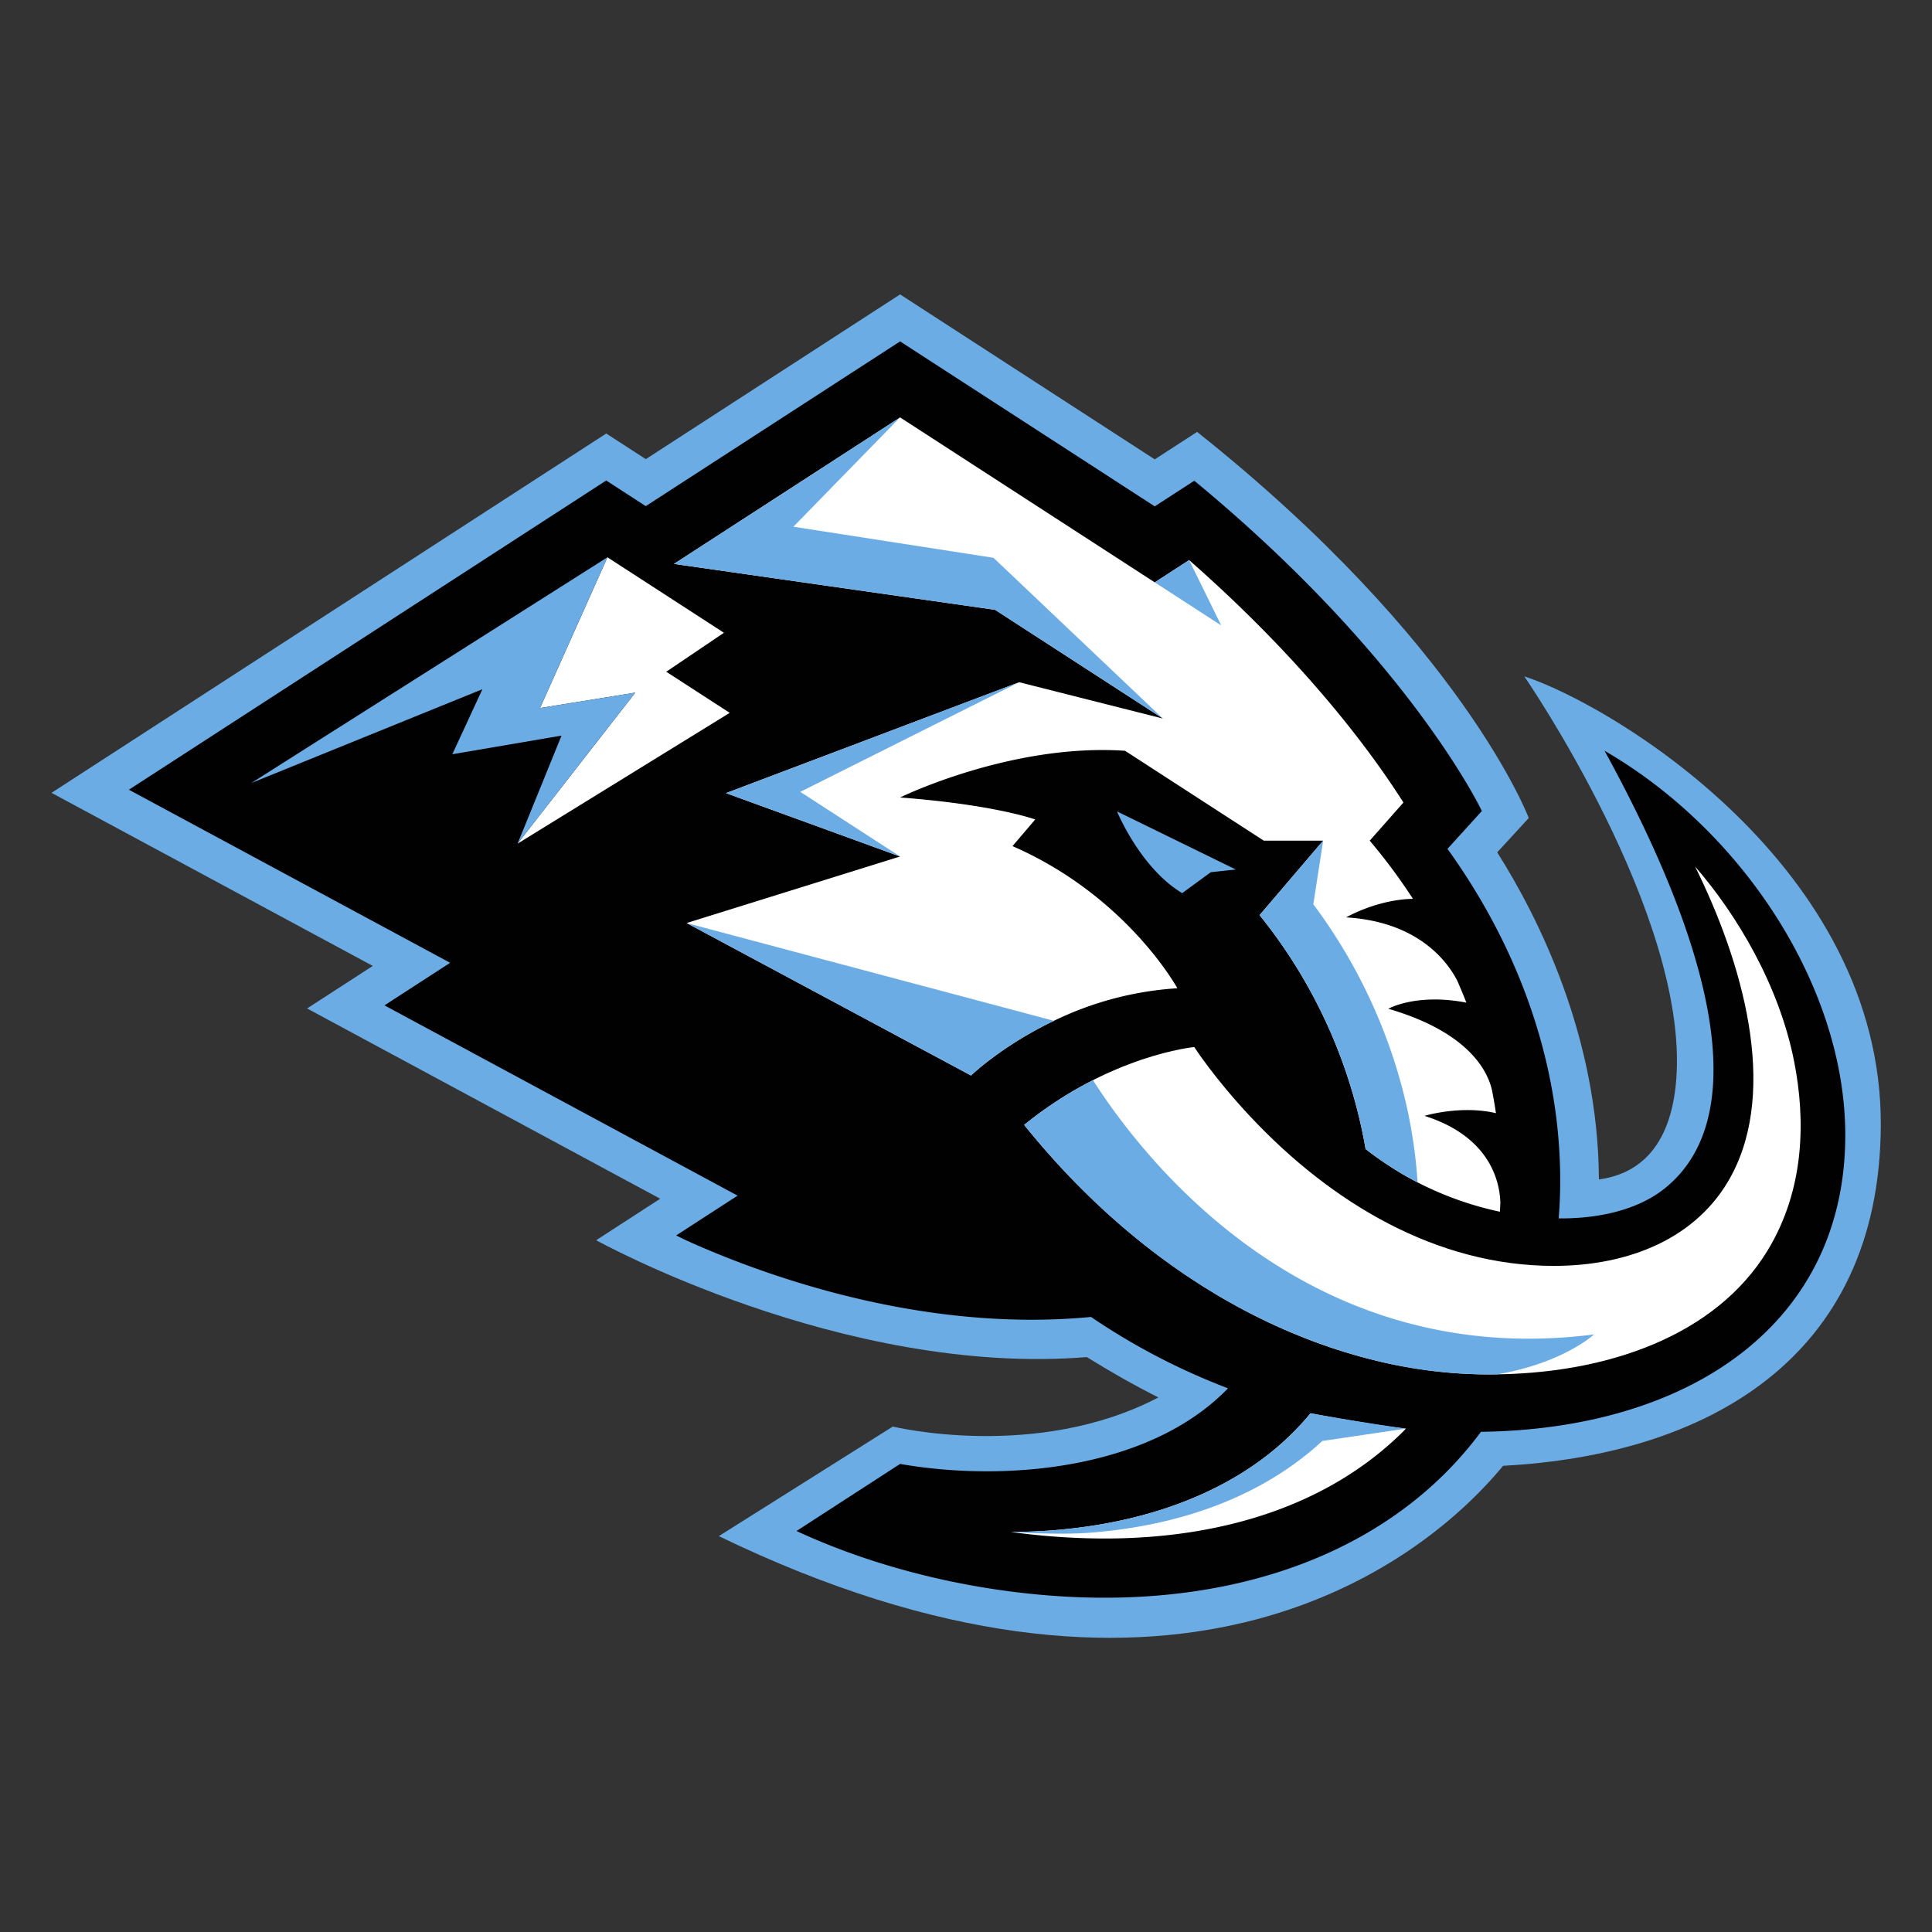 <svg xmlns="http://www.w3.org/2000/svg" width="750" height="750" viewBox="0 0 750 750">
  <rect x="0" y="0" width="750" height="750" fill="#333333" stroke="none"/>
  <g transform="translate(20,114.289) scale(0.816)">
<defs><style>.cls-1{fill:#6cace4;}.cls-2{fill:#010101;}.cls-3{fill:#fff;}</style></defs><title>UtahMammoth</title><path class="cls-1" d="M870.25,395.465c.643-123.513-128.417-200.406-169.59-213.75,0,0,78.078,113.28,72.315,191.358-2.544,34.427-19.624,45.652-36.83,47.962-.34-67.744-28.538-124.221-48.378-155.613l15.003-16.32S671.562,166.071,544.996,65.417l-20.157,13.06L403.696,0,282.719,78.369,263.896,66.176,0,237.116l152.835,82.34-31.25,20.241,167.99,90.52-30.474,19.74s117.258,65,233.43,55.594c10.951,6.821,22.343,13.301,34.044,19.198-58.179,30.465-126.348,13.852-126.348,13.852l-82.773,52.133c212.098,102.637,330.749,17.847,373.115-33.468,96.016-5.112,179.106-50.398,179.681-161.8Z"/><path class="cls-2" d="M853.354,399.981c0-69.912-48.304-144.52-114.523-182.875,58.737,107.1,66.686,178.23,28.222,208.52-12.052,9.49-29.973,14.128-50.04,13.944.46-5.88.727-11.808.727-17.78,0-59.922-22.31-114.53-53.634-158.015l16.355-18.013S646.334,173.397,543.663,88.64L524.84,100.832,403.696,22.355,282.71,100.724,263.887,88.531,36.811,235.637l152.836,82.339-31.25,20.249,167.997,90.52-29.231,18.94,4.753,2.327c34.336,15.545,110.778,44.284,192.608,36.445a315.98,315.98,0,0,0,65.168,33.95c-37.48,38.798-106.332,44.678-155.996,35.971l-49.272,31.917c46.32,21.474,99.96,31.733,146.597,31.733,63.5,0,121.336-19.024,161.618-58.863a177.521,177.521,0,0,0,17.396-20.058c100.17-1.325,173.319-52.04,173.319-141.125Z"/><path class="cls-3" d="M653.181,390.792s17.146-5.213,33.985-1.284q-.84-5.666-1.96-11.285c-2.119-8.706-10.867-27.195-49.239-38.379,0,0,13.161-7.531,37.12-2.92q-2.042-5.25-4.311-10.407c-4.403-8.6-18.13-28.056-52.866-30.15,0,0,14.47-8.456,31.759-8.83a273.441,273.441,0,0,0-20.558-27.664l16.037-18.138c-14.452-22.819-45.885-66.093-101.945-115.332l-16.355,10.591-121.144-78.477-107.593,69.695,152.77,21.842,79.861,51.732-68.386-17.288L320.889,237.255l82.806,30.148-101.529,31.65L437.43,371.585s14.71-14.195,39.456-26.02h-.01a156.795,156.795,0,0,1,58.721-15.479s-23.843-43.76-78.426-67.628l10.808-12.668s-19.09-7.03-64.284-10.466c0,0,52.775-25.887,107.017-22.21l65.993,42.751h28.263l-30.248,35.436a243.573,243.573,0,0,1,50.447,111.295,166.024,166.024,0,0,0,19.673,13.143,157.415,157.415,0,0,0,44.194,16.663c.091-1.318.15-2.644.225-3.962-.134-8.706-3.679-31.391-36.079-41.648ZM598.96,532.275q-1.798,2.186-3.695,4.287c-26.262,29.231-64.925,44.551-104.715,49.889a256.672,256.672,0,0,1-34.093,2.284,326.818,326.818,0,0,0,44.551,3.128c57.487,0,107.317-16.605,141.827-50.723.518-.508.993-1.05,1.5-1.568-12.183-1.176-42.724-6.689-45.375-7.297"/><path class="cls-1" d="M528.732,201.787,448.137,125.31l-95.208-14.786,50.757-52.007L296.102,128.212l152.769,21.843Zm-68.379-17.288L320.886,237.265l82.806,30.14-47.478-30.757Zm64.482-47.513,31.624,20.482-15.261-31.074ZM437.426,371.595s14.711-14.195,39.455-26.02L302.162,299.063Zm187.735,34.99a165.754,165.754,0,0,0,19.674,13.144c1.667.943,3.36,1.835,5.054,2.711a236.021,236.021,0,0,0-8.85-50.398,255.605,255.605,0,0,0-40.755-81.905l4.678-30.282-30.249,35.452a243.56,243.56,0,0,1,50.448,111.279Zm19.231,132.991s-19.733-2.677-45.435-7.305q-1.798,2.186-3.695,4.287c-26.262,29.231-64.926,44.55-104.715,49.889a256.408,256.408,0,0,1-34.093,2.284s20.491,1.493,36.354.459q3.087-.227,6.113-.517,2.589-.237,5.162-.55c.1-.009.2-.025.3-.033,2.543-.301,5.088-.643,7.606-1.043,38.43-5.813,69.612-20.383,92.589-41.591Z"/><path class="cls-3" d="M462.712,395.092c41.048-33.317,80.921-37.037,80.921-37.037s9.59,14.92,26.996,33.418c38.296,40.698,88.21,70.696,144.094,70.696,35.795,0,68.279-13.193,84.241-42.6,22.81-42.016,5.255-102.37-17.08-147.406,19.65,22.592,39.915,56.194,47.128,92.706,5.514,27.921,5.038,60.956-12.642,90.002-24.57,40.333-76.076,58.922-132.386,58.922-76.226-.01-158.265-40.506-221.272-118.7Z"/><path class="cls-1" d="M495.453,373.814a184.001,184.001,0,0,0-32.741,21.274c45.784,56.82,104.414,97.868,172.241,113.339a223.973,223.973,0,0,0,53.042,5.32c31.6-5.562,45.785-18.964,45.785-18.964-135.856,17.38-213.665-82.415-238.327-120.97Zm11.493-127.832-.042-.016s10.992,26.838,30.982,38.872l13.644-9.966,11.885-1.277Z"/><path class="cls-3" d="M277.706,189.456l-55.985,71.83,100.92-62.223-30.19-19.556,27.438-18.54-55.426-35.903-32.066,71.707Z"/><path class="cls-1" d="M190.678,218.754l51.957-8.866-20.908,51.399,55.985-71.83-45.31,7.313,32.066-71.706L95.029,232.456l109.96-44.635Z"/>
  </g>
</svg>